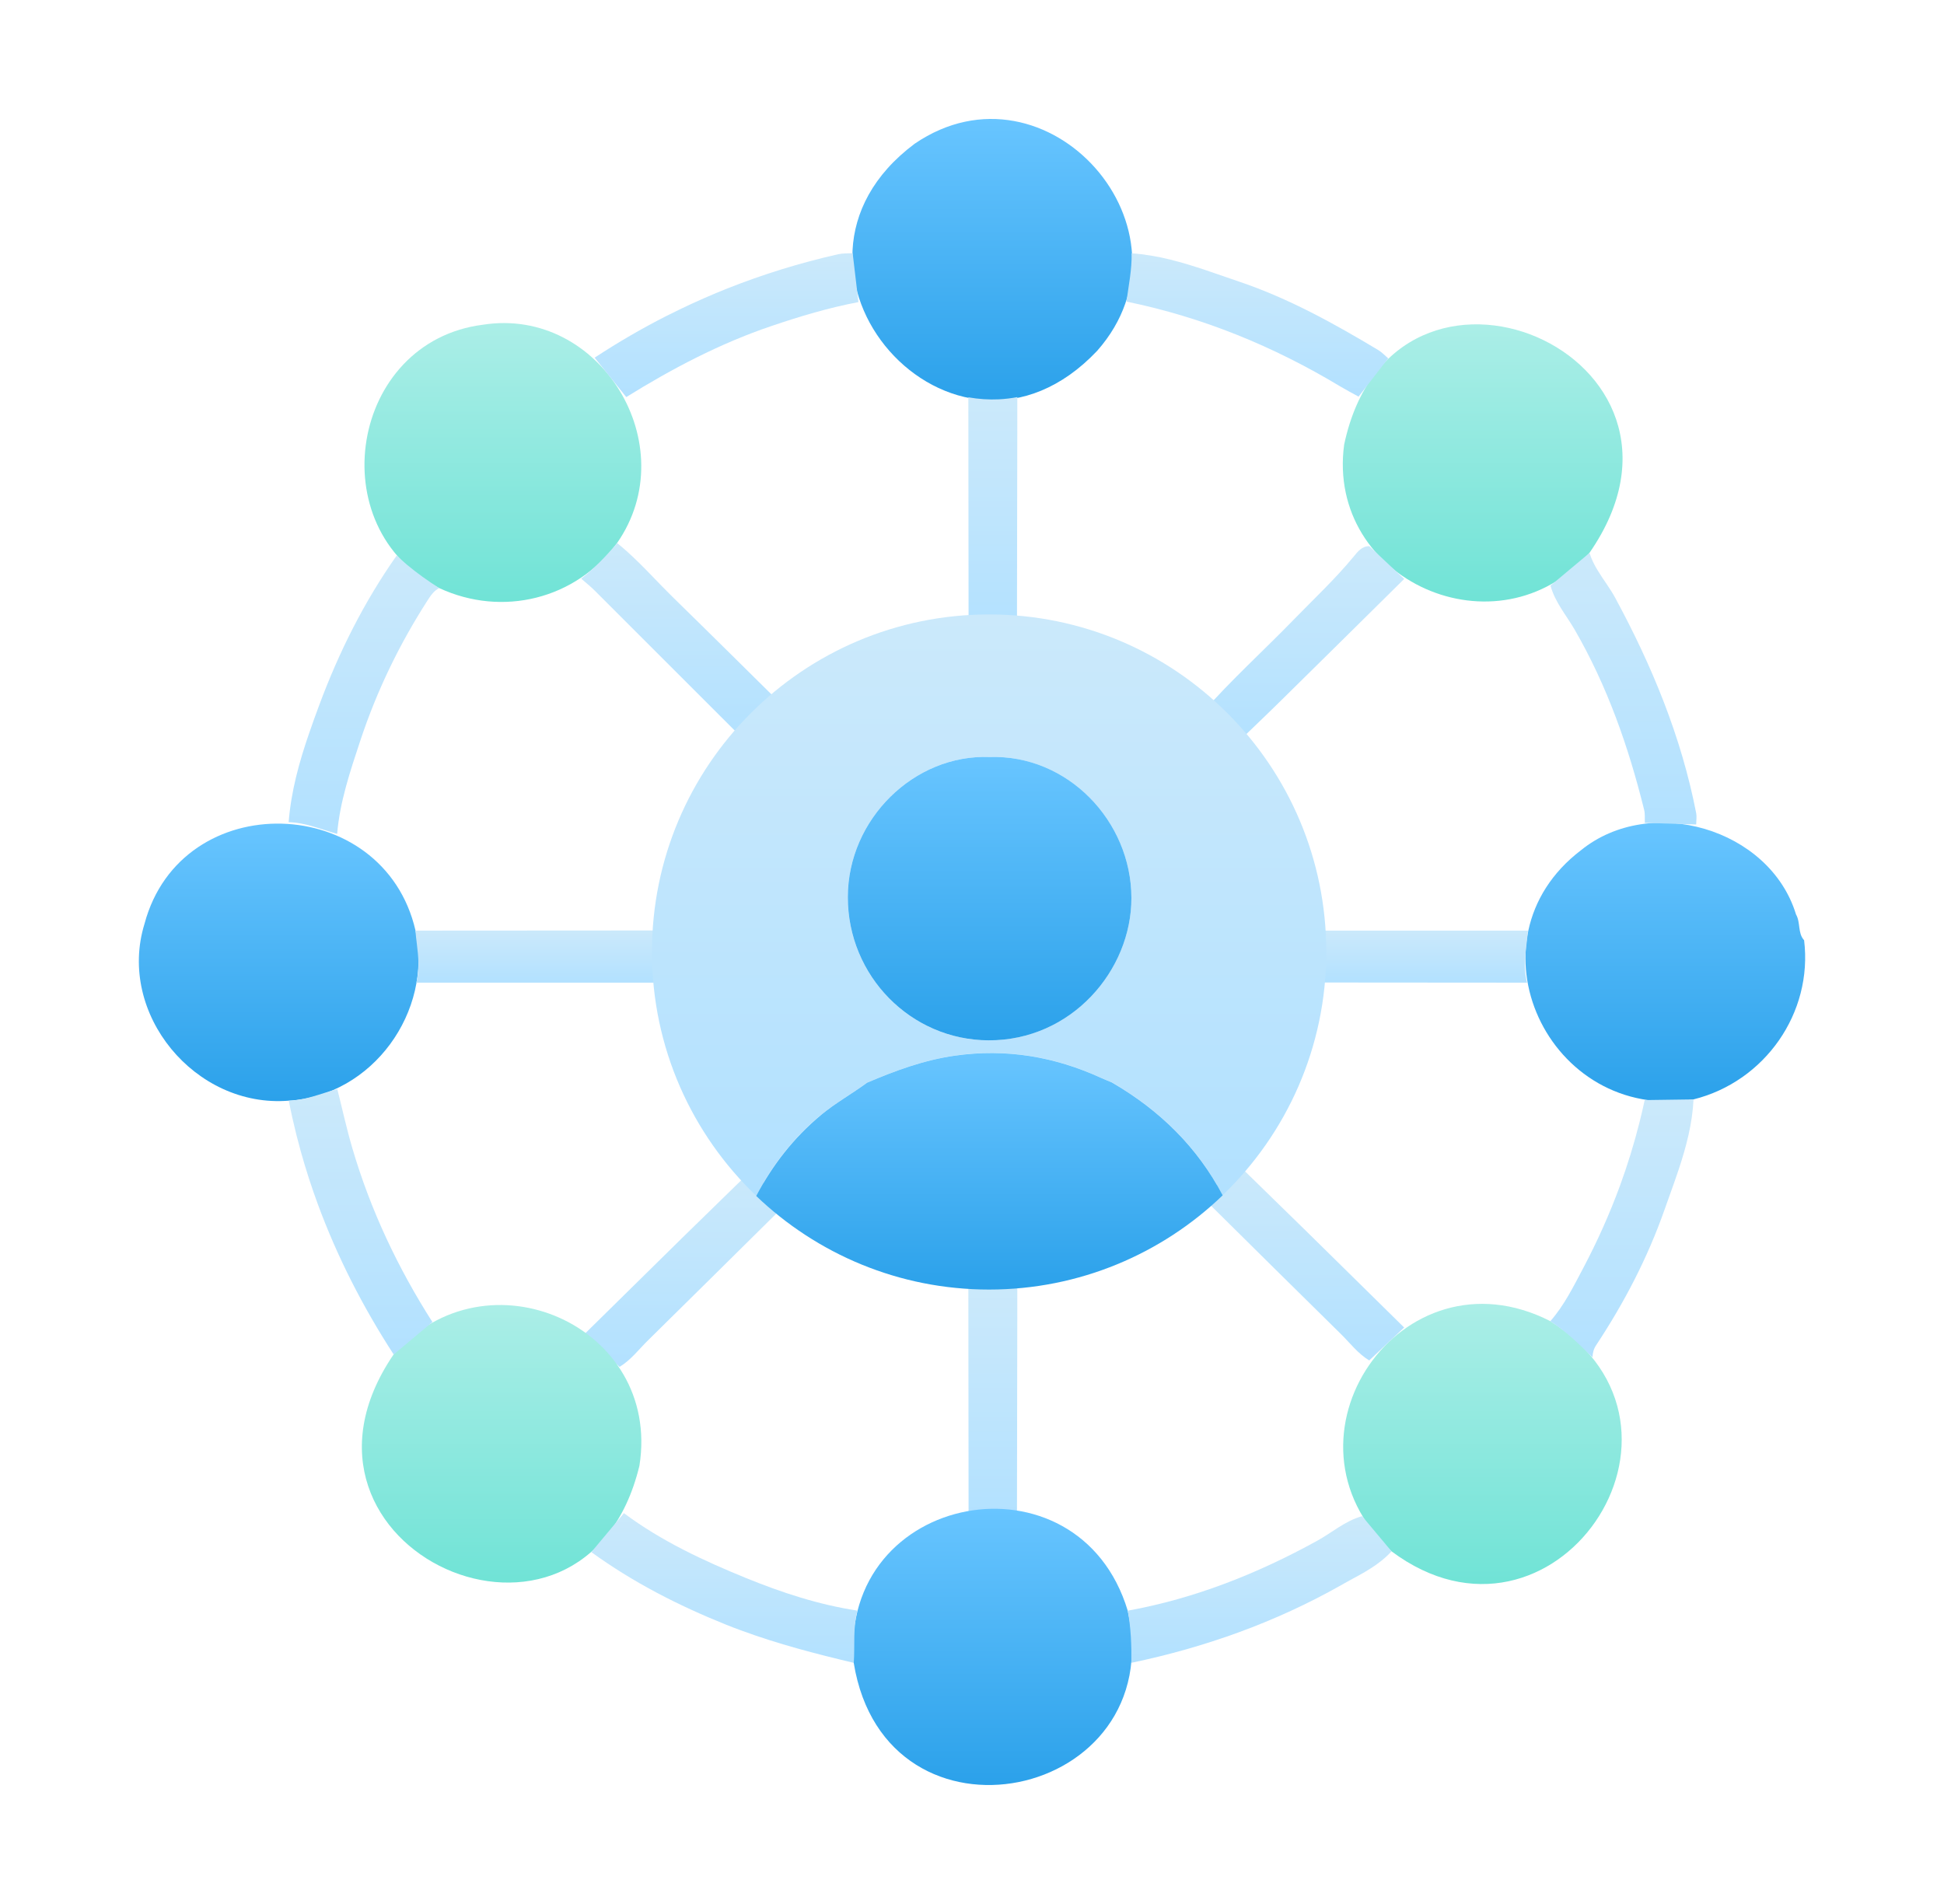 <svg width="49" height="48" viewBox="0 0 49 48" fill="none" xmlns="http://www.w3.org/2000/svg">
<path d="M24.408 32.361C24.41 34.357 24.413 36.353 24.414 38.349C24.82 38.351 25.227 38.352 25.633 38.354C25.636 36.58 25.638 34.804 25.642 33.03C25.642 32.805 25.642 32.582 25.642 32.357C25.487 32.386 25.333 32.405 25.179 32.413C24.922 32.425 24.665 32.407 24.407 32.361H24.408Z" fill="url(#paint0_linear_2069_1466)"/>
<path d="M14.736 33.629C15.558 32.82 16.378 32.01 17.201 31.202C17.772 30.642 18.346 30.085 18.917 29.527C19.067 29.651 19.211 29.78 19.348 29.916C19.485 30.052 19.614 30.197 19.734 30.35C19.734 30.378 19.734 30.404 19.734 30.43C19.168 30.991 18.602 31.552 18.034 32.112C17.468 32.673 16.901 33.233 16.332 33.792C16.1 34.02 15.902 34.287 15.617 34.459C15.323 34.183 15.03 33.906 14.736 33.629Z" fill="url(#paint1_linear_2069_1466)"/>
<path d="M45.268 23.047C44.602 20.88 41.602 20.017 39.853 21.432C36.872 23.7 39.032 28.314 42.686 27.716C44.486 27.268 45.698 25.534 45.474 23.704C45.307 23.523 45.39 23.254 45.267 23.048L45.268 23.047Z" fill="url(#paint2_linear_2069_1466)"/>
<path d="M23.054 3.624C18.847 6.769 24.038 12.674 27.656 8.843C30.332 5.805 26.393 1.345 23.054 3.624Z" fill="url(#paint3_linear_2069_1466)"/>
<path d="M7.278 27.748C9.388 27.627 10.918 25.5 10.473 23.459C9.669 19.971 4.567 19.819 3.642 23.291C2.944 25.557 4.922 27.941 7.279 27.748H7.278Z" fill="url(#paint4_linear_2069_1466)"/>
<path d="M39.078 33.307C35.315 31.385 31.981 36.268 35.074 39.109C39.147 42.15 43.373 36.005 39.076 33.307H39.078Z" fill="url(#paint5_linear_2069_1466)"/>
<path d="M28.425 40.606C27.183 36.492 21.145 37.602 21.519 41.922C22.329 46.899 29.493 45.394 28.425 40.606Z" fill="url(#paint6_linear_2069_1466)"/>
<path d="M16.117 36.952C16.676 33.424 12.258 31.472 9.922 34.145C6.573 39.057 14.723 42.722 16.117 36.952Z" fill="url(#paint7_linear_2069_1466)"/>
<path d="M11.07 14.825C12.661 15.565 14.512 15.107 15.553 13.691C17.266 11.234 15.131 7.724 12.176 8.186C8.822 8.608 8.063 13.321 11.07 14.825Z" fill="url(#paint8_linear_2069_1466)"/>
<path d="M8.498 21.022C8.567 20.204 8.83 19.433 9.085 18.662C9.497 17.42 10.062 16.25 10.769 15.149C10.852 15.02 10.931 14.896 11.071 14.826C10.786 14.644 10.51 14.449 10.251 14.231C10.166 14.158 10.082 14.083 9.999 14.005C9.177 15.172 8.543 16.441 8.047 17.774C7.959 18.012 7.871 18.252 7.789 18.493C7.54 19.216 7.336 19.954 7.276 20.727C7.705 20.739 8.095 20.91 8.498 21.023V21.022Z" fill="url(#paint9_linear_2069_1466)"/>
<path d="M21.612 40.604C20.642 40.457 19.714 40.153 18.81 39.785C17.728 39.344 16.67 38.851 15.726 38.147C15.452 38.475 15.178 38.803 14.905 39.129C15.954 39.89 17.096 40.474 18.295 40.956C18.426 41.009 18.557 41.059 18.69 41.107C19.613 41.447 20.563 41.694 21.52 41.921C21.552 41.481 21.494 41.036 21.613 40.603L21.612 40.604Z" fill="url(#paint10_linear_2069_1466)"/>
<path d="M34.333 38.223C33.906 38.34 33.576 38.637 33.199 38.844C31.695 39.673 30.119 40.298 28.426 40.606C28.466 40.823 28.49 41.041 28.504 41.261C28.517 41.48 28.52 41.7 28.517 41.92C30.374 41.531 32.146 40.9 33.801 39.964C33.856 39.932 33.912 39.901 33.968 39.87C34.363 39.656 34.765 39.45 35.075 39.109C34.827 38.814 34.581 38.518 34.333 38.223Z" fill="url(#paint11_linear_2069_1466)"/>
<path d="M15.786 10.01C16.945 9.291 18.146 8.659 19.442 8.22C20.162 7.975 20.889 7.758 21.637 7.616C21.627 7.535 21.619 7.454 21.609 7.373L21.492 6.383C21.371 6.39 21.245 6.383 21.128 6.409C20.164 6.627 19.23 6.916 18.326 7.275C17.938 7.43 17.557 7.597 17.18 7.778C17.054 7.838 16.929 7.899 16.805 7.962C16.184 8.277 15.579 8.629 14.988 9.017C15.255 9.348 15.52 9.679 15.786 10.011V10.01Z" fill="url(#paint12_linear_2069_1466)"/>
<path d="M10.898 33.327C10.026 31.96 9.34 30.507 8.882 28.95C8.737 28.458 8.628 27.955 8.502 27.457C8.291 27.512 8.087 27.586 7.878 27.645C7.683 27.701 7.486 27.745 7.279 27.749C7.308 27.894 7.337 28.038 7.369 28.18C7.433 28.466 7.504 28.749 7.582 29.029C7.708 29.481 7.852 29.926 8.013 30.363C8.501 31.686 9.144 32.945 9.923 34.147C10.249 33.873 10.574 33.6 10.9 33.328L10.898 33.327Z" fill="url(#paint13_linear_2069_1466)"/>
<path d="M41.456 27.733C41.416 27.918 41.373 28.102 41.327 28.285C41.189 28.835 41.023 29.373 40.829 29.902C40.57 30.607 40.263 31.293 39.91 31.962C39.663 32.428 39.43 32.906 39.077 33.308C39.275 33.434 39.458 33.58 39.633 33.734C39.807 33.889 39.973 34.053 40.14 34.217C40.145 34.107 40.168 34.008 40.233 33.911C40.94 32.842 41.529 31.71 41.955 30.499C42.035 30.272 42.117 30.047 42.197 29.82C42.236 29.706 42.276 29.593 42.314 29.479C42.503 28.908 42.657 28.328 42.687 27.716C42.278 27.722 41.867 27.727 41.457 27.733H41.456Z" fill="url(#paint14_linear_2069_1466)"/>
<path d="M33.88 11.211C33.422 14.63 37.757 16.575 40.063 13.939C43.538 8.926 35.116 5.352 33.88 11.211Z" fill="url(#paint15_linear_2069_1466)"/>
<path d="M39.081 14.761C39.193 15.178 39.475 15.504 39.686 15.866C40.512 17.292 41.049 18.828 41.443 20.42C41.468 20.524 41.455 20.637 41.459 20.745L41.561 20.749C41.959 20.761 42.356 20.773 42.754 20.785C42.754 20.689 42.771 20.592 42.754 20.501C42.379 18.573 41.64 16.784 40.709 15.065C40.58 14.827 40.412 14.614 40.272 14.382C40.187 14.244 40.114 14.099 40.065 13.94C39.737 14.214 39.41 14.489 39.082 14.763L39.081 14.761Z" fill="url(#paint16_linear_2069_1466)"/>
<path d="M34.243 10C34.493 9.678 34.742 9.357 34.991 9.034C34.909 8.965 34.834 8.882 34.743 8.827C33.622 8.154 32.478 7.52 31.234 7.1C30.957 7.007 30.681 6.908 30.404 6.815C29.794 6.61 29.177 6.431 28.524 6.386C28.531 6.797 28.448 7.199 28.393 7.603C30.314 7.997 32.101 8.73 33.779 9.74C33.931 9.831 34.087 9.913 34.242 9.998L34.243 10Z" fill="url(#paint17_linear_2069_1466)"/>
<path d="M33.097 23.459C33.097 23.896 33.097 24.332 33.097 24.769L38.491 24.773C38.462 24.663 38.447 24.554 38.44 24.444C38.433 24.334 38.438 24.225 38.445 24.116C38.462 23.898 38.497 23.679 38.513 23.461C36.707 23.461 34.902 23.461 33.096 23.461L33.097 23.459Z" fill="url(#paint18_linear_2069_1466)"/>
<path d="M24.408 10.016C24.41 12.011 24.413 14.007 24.414 16.003C24.82 16.005 25.227 16.006 25.633 16.008C25.636 14.234 25.638 12.459 25.642 10.684C25.642 10.46 25.642 10.236 25.642 10.011C25.487 10.041 25.333 10.059 25.179 10.067C24.922 10.079 24.665 10.062 24.407 10.016H24.408Z" fill="url(#paint19_linear_2069_1466)"/>
<path d="M10.495 24.773C12.644 24.773 14.793 24.773 16.942 24.773C16.942 24.334 16.942 23.896 16.942 23.457H16.932C14.779 23.458 12.625 23.459 10.471 23.461C10.479 23.57 10.493 23.679 10.506 23.788C10.545 24.116 10.582 24.444 10.494 24.774L10.495 24.773Z" fill="url(#paint20_linear_2069_1466)"/>
<path d="M35.393 33.467C34.571 32.657 33.751 31.848 32.928 31.04C32.357 30.48 31.783 29.922 31.212 29.364C31.062 29.487 30.918 29.618 30.781 29.753C30.644 29.89 30.515 30.034 30.395 30.188C30.395 30.215 30.395 30.241 30.395 30.268C30.961 30.828 31.527 31.39 32.094 31.95C32.661 32.51 33.228 33.071 33.797 33.63C34.029 33.858 34.227 34.124 34.512 34.297C34.806 34.02 35.099 33.744 35.393 33.467Z" fill="url(#paint21_linear_2069_1466)"/>
<path d="M14.648 14.587C14.76 14.686 14.879 14.778 14.984 14.883C16.171 16.069 17.355 17.256 18.543 18.441C18.571 18.47 18.597 18.501 18.626 18.53C18.681 18.591 18.739 18.648 18.813 18.679C18.82 18.682 18.826 18.684 18.833 18.686C18.846 18.69 18.858 18.696 18.872 18.698C18.893 18.702 18.915 18.705 18.939 18.705C19.234 18.429 19.528 18.155 19.824 17.88C19.346 17.409 18.869 16.936 18.391 16.463C17.914 15.992 17.435 15.52 16.955 15.051C16.781 14.881 16.613 14.704 16.443 14.529C16.33 14.412 16.216 14.295 16.1 14.181C16.098 14.179 16.094 14.177 16.092 14.174C15.92 14.005 15.744 13.842 15.556 13.691C15.281 14.017 14.987 14.324 14.65 14.587H14.648Z" fill="url(#paint22_linear_2069_1466)"/>
<path d="M31.13 18.781C31.541 18.383 31.957 17.99 32.364 17.587C33.375 16.592 34.384 15.593 35.394 14.595C35.1 14.319 34.807 14.044 34.513 13.769C34.324 13.769 34.22 13.911 34.119 14.033C33.65 14.602 33.112 15.104 32.601 15.63C31.842 16.411 31.032 17.143 30.312 17.962C30.557 18.264 30.829 18.536 31.131 18.78L31.13 18.781Z" fill="url(#paint23_linear_2069_1466)"/>
<path d="M20.7 28.102C21.065 27.8 21.477 27.57 21.857 27.292C22.573 26.988 23.296 26.721 24.077 26.61C25.364 26.428 26.582 26.635 27.754 27.172C27.843 27.213 27.935 27.248 28.025 27.285C29.242 27.992 30.187 28.928 30.818 30.132C32.427 28.584 33.43 26.409 33.43 23.998C33.43 19.299 29.625 15.49 24.931 15.49C20.238 15.49 16.433 19.299 16.433 23.998C16.433 26.416 17.442 28.597 19.06 30.146C19.469 29.369 20.001 28.679 20.699 28.1L20.7 28.102ZM24.941 19.085C26.905 19.018 28.514 20.697 28.518 22.635C28.521 24.464 27.005 26.236 24.914 26.227C22.959 26.22 21.367 24.604 21.369 22.615C21.372 20.645 23.047 19.01 24.941 19.085Z" fill="url(#paint24_linear_2069_1466)"/>
<path d="M30.818 30.134C30.186 28.93 29.241 27.994 28.025 27.288C27.935 27.25 27.843 27.215 27.754 27.174C26.582 26.637 25.364 26.43 24.077 26.612C23.296 26.722 22.573 26.989 21.857 27.294C21.477 27.573 21.065 27.802 20.7 28.104C20.003 28.683 19.47 29.373 19.061 30.151C20.587 31.611 22.654 32.51 24.931 32.51C27.209 32.51 29.29 31.606 30.817 30.136L30.818 30.134Z" fill="url(#paint25_linear_2069_1466)"/>
<path d="M24.915 26.227C27.006 26.236 28.522 24.464 28.518 22.635C28.514 20.696 26.905 19.018 24.942 19.085C23.048 19.011 21.372 20.645 21.37 22.615C21.368 24.604 22.959 26.219 24.915 26.227Z" fill="url(#paint26_linear_2069_1466)"/>
<defs>
<linearGradient id="paint0_linear_2069_1466" x1="25.024" y1="32.357" x2="25.024" y2="38.354" gradientUnits="userSpaceOnUse">
<stop stop-color="#CBE9FB"/>
<stop offset="1" stop-color="#B2E1FF"/>
</linearGradient>
<linearGradient id="paint1_linear_2069_1466" x1="17.235" y1="29.527" x2="17.235" y2="34.459" gradientUnits="userSpaceOnUse">
<stop stop-color="#CBE9FB"/>
<stop offset="1" stop-color="#B2E1FF"/>
</linearGradient>
<linearGradient id="paint2_linear_2069_1466" x1="41.975" y1="20.741" x2="41.975" y2="27.769" gradientUnits="userSpaceOnUse">
<stop stop-color="#68C5FF"/>
<stop offset="1" stop-color="#2BA1EA"/>
</linearGradient>
<linearGradient id="paint3_linear_2069_1466" x1="25.013" y1="2.999" x2="25.013" y2="10.093" gradientUnits="userSpaceOnUse">
<stop stop-color="#68C5FF"/>
<stop offset="1" stop-color="#2BA1EA"/>
</linearGradient>
<linearGradient id="paint4_linear_2069_1466" x1="7.025" y1="20.764" x2="7.025" y2="27.759" gradientUnits="userSpaceOnUse">
<stop stop-color="#68C5FF"/>
<stop offset="1" stop-color="#2BA1EA"/>
</linearGradient>
<linearGradient id="paint5_linear_2069_1466" x1="37.366" y1="32.871" x2="37.366" y2="39.934" gradientUnits="userSpaceOnUse">
<stop stop-color="#ABEEE7"/>
<stop offset="1" stop-color="#70E3D6"/>
</linearGradient>
<linearGradient id="paint6_linear_2069_1466" x1="25.017" y1="38.036" x2="25.017" y2="45.001" gradientUnits="userSpaceOnUse">
<stop stop-color="#68C5FF"/>
<stop offset="1" stop-color="#2BA1EA"/>
</linearGradient>
<linearGradient id="paint7_linear_2069_1466" x1="12.643" y1="32.9" x2="12.643" y2="39.898" gradientUnits="userSpaceOnUse">
<stop stop-color="#ABEEE7"/>
<stop offset="1" stop-color="#70E3D6"/>
</linearGradient>
<linearGradient id="paint8_linear_2069_1466" x1="12.675" y1="8.144" x2="12.675" y2="15.175" gradientUnits="userSpaceOnUse">
<stop stop-color="#ABEEE7"/>
<stop offset="1" stop-color="#70E3D6"/>
</linearGradient>
<linearGradient id="paint9_linear_2069_1466" x1="9.174" y1="14.005" x2="9.174" y2="21.023" gradientUnits="userSpaceOnUse">
<stop stop-color="#CBE9FB"/>
<stop offset="1" stop-color="#B2E1FF"/>
</linearGradient>
<linearGradient id="paint10_linear_2069_1466" x1="18.259" y1="38.147" x2="18.259" y2="41.921" gradientUnits="userSpaceOnUse">
<stop stop-color="#CBE9FB"/>
<stop offset="1" stop-color="#B2E1FF"/>
</linearGradient>
<linearGradient id="paint11_linear_2069_1466" x1="31.75" y1="38.223" x2="31.75" y2="41.92" gradientUnits="userSpaceOnUse">
<stop stop-color="#CBE9FB"/>
<stop offset="1" stop-color="#B2E1FF"/>
</linearGradient>
<linearGradient id="paint12_linear_2069_1466" x1="18.313" y1="6.383" x2="18.313" y2="10.011" gradientUnits="userSpaceOnUse">
<stop stop-color="#CBE9FB"/>
<stop offset="1" stop-color="#B2E1FF"/>
</linearGradient>
<linearGradient id="paint13_linear_2069_1466" x1="9.09" y1="27.457" x2="9.09" y2="34.147" gradientUnits="userSpaceOnUse">
<stop stop-color="#CBE9FB"/>
<stop offset="1" stop-color="#B2E1FF"/>
</linearGradient>
<linearGradient id="paint14_linear_2069_1466" x1="40.882" y1="27.716" x2="40.882" y2="34.217" gradientUnits="userSpaceOnUse">
<stop stop-color="#CBE9FB"/>
<stop offset="1" stop-color="#B2E1FF"/>
</linearGradient>
<linearGradient id="paint15_linear_2069_1466" x1="37.372" y1="8.177" x2="37.372" y2="15.164" gradientUnits="userSpaceOnUse">
<stop stop-color="#ABEEE7"/>
<stop offset="1" stop-color="#70E3D6"/>
</linearGradient>
<linearGradient id="paint16_linear_2069_1466" x1="40.921" y1="13.94" x2="40.921" y2="20.785" gradientUnits="userSpaceOnUse">
<stop stop-color="#CBE9FB"/>
<stop offset="1" stop-color="#B2E1FF"/>
</linearGradient>
<linearGradient id="paint17_linear_2069_1466" x1="31.692" y1="6.386" x2="31.692" y2="10" gradientUnits="userSpaceOnUse">
<stop stop-color="#CBE9FB"/>
<stop offset="1" stop-color="#B2E1FF"/>
</linearGradient>
<linearGradient id="paint18_linear_2069_1466" x1="35.804" y1="23.459" x2="35.804" y2="24.773" gradientUnits="userSpaceOnUse">
<stop stop-color="#CBE9FB"/>
<stop offset="1" stop-color="#B2E1FF"/>
</linearGradient>
<linearGradient id="paint19_linear_2069_1466" x1="25.024" y1="10.011" x2="25.024" y2="16.008" gradientUnits="userSpaceOnUse">
<stop stop-color="#CBE9FB"/>
<stop offset="1" stop-color="#B2E1FF"/>
</linearGradient>
<linearGradient id="paint20_linear_2069_1466" x1="13.706" y1="23.457" x2="13.706" y2="24.774" gradientUnits="userSpaceOnUse">
<stop stop-color="#CBE9FB"/>
<stop offset="1" stop-color="#B2E1FF"/>
</linearGradient>
<linearGradient id="paint21_linear_2069_1466" x1="32.894" y1="29.364" x2="32.894" y2="34.297" gradientUnits="userSpaceOnUse">
<stop stop-color="#CBE9FB"/>
<stop offset="1" stop-color="#B2E1FF"/>
</linearGradient>
<linearGradient id="paint22_linear_2069_1466" x1="17.236" y1="13.691" x2="17.236" y2="18.705" gradientUnits="userSpaceOnUse">
<stop stop-color="#CBE9FB"/>
<stop offset="1" stop-color="#B2E1FF"/>
</linearGradient>
<linearGradient id="paint23_linear_2069_1466" x1="32.853" y1="13.769" x2="32.853" y2="18.781" gradientUnits="userSpaceOnUse">
<stop stop-color="#CBE9FB"/>
<stop offset="1" stop-color="#B2E1FF"/>
</linearGradient>
<linearGradient id="paint24_linear_2069_1466" x1="24.931" y1="15.49" x2="24.931" y2="30.146" gradientUnits="userSpaceOnUse">
<stop stop-color="#CBE9FB"/>
<stop offset="1" stop-color="#B2E1FF"/>
</linearGradient>
<linearGradient id="paint25_linear_2069_1466" x1="24.94" y1="26.547" x2="24.94" y2="32.51" gradientUnits="userSpaceOnUse">
<stop stop-color="#68C5FF"/>
<stop offset="1" stop-color="#2BA1EA"/>
</linearGradient>
<linearGradient id="paint26_linear_2069_1466" x1="24.944" y1="19.083" x2="24.944" y2="26.227" gradientUnits="userSpaceOnUse">
<stop stop-color="#68C5FF"/>
<stop offset="1" stop-color="#2BA1EA"/>
</linearGradient>
</defs>
</svg>
